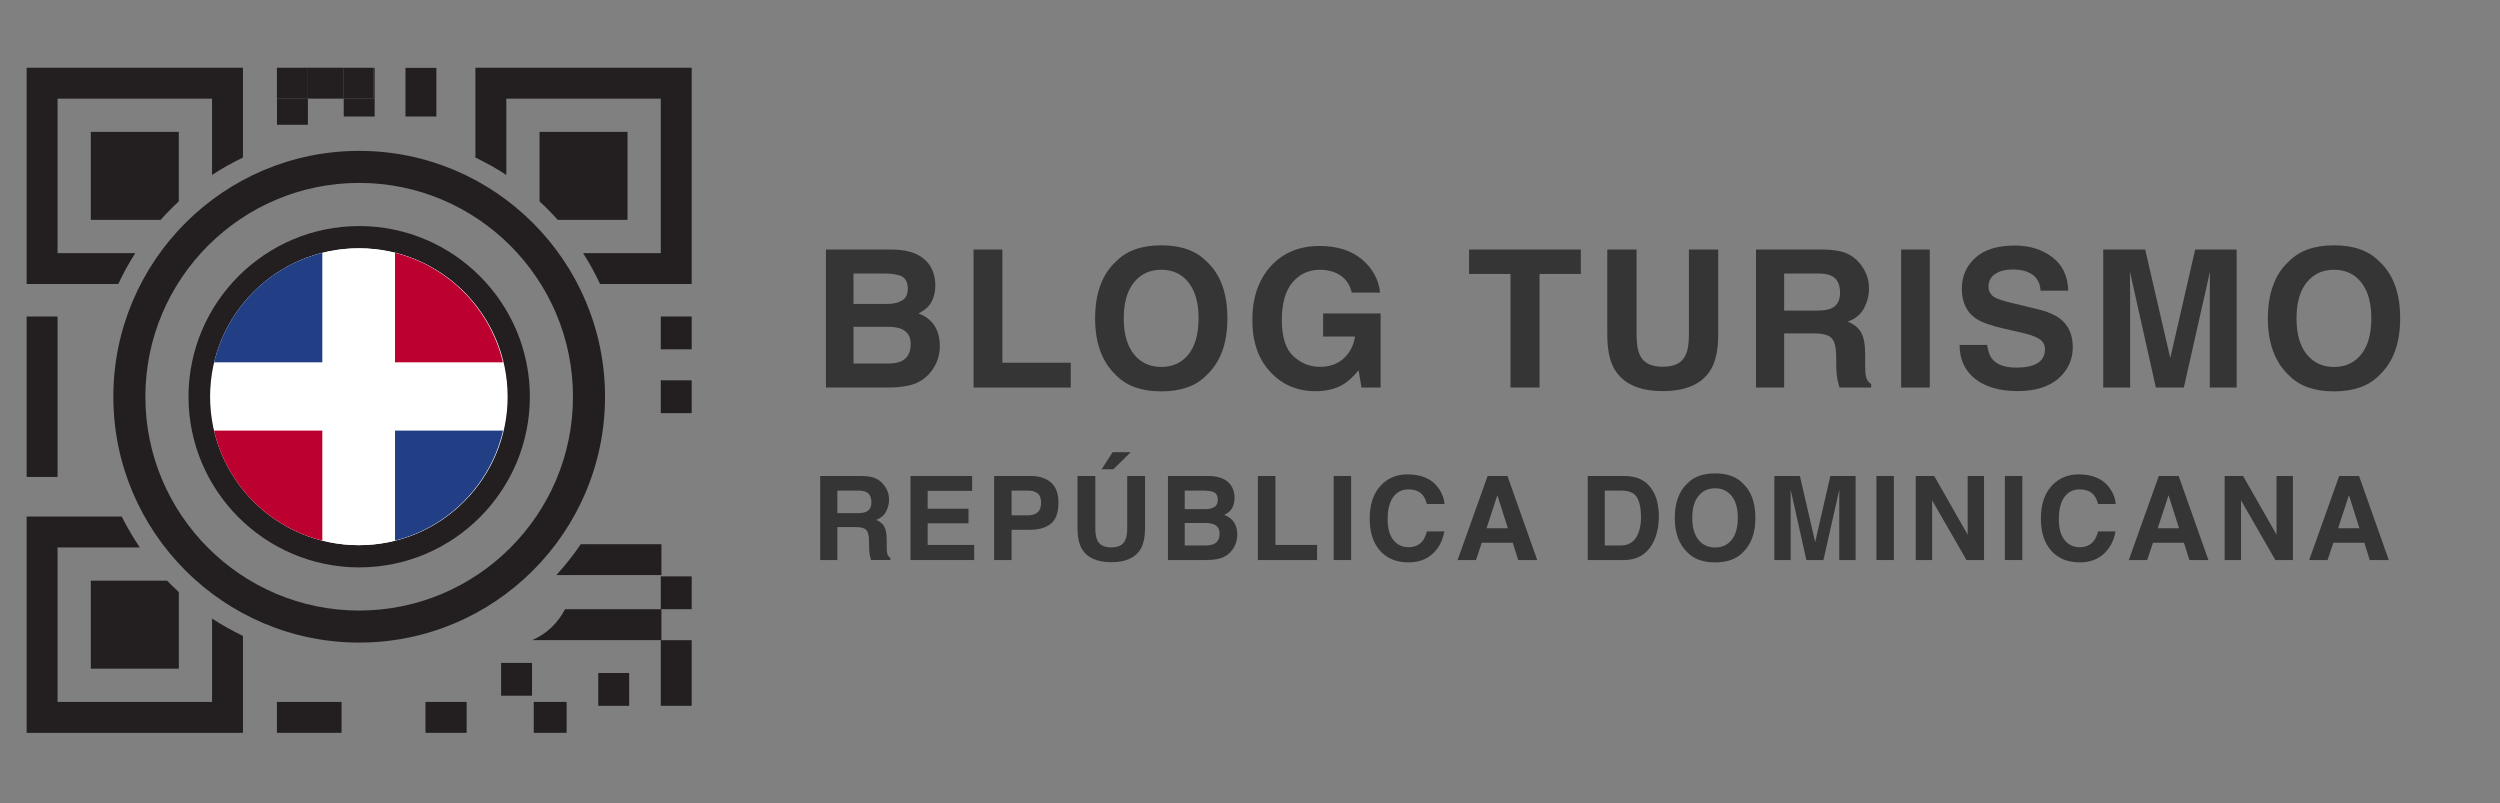 <svg xmlns="http://www.w3.org/2000/svg" xmlns:xlink="http://www.w3.org/1999/xlink" id="Layer_1" data-name="Layer 1" viewBox="0 0 5345.87 1718.07"><rect x="0" y="0" width="5345.87" height="1718.07" fill="#808080" stroke="none"/><defs><style>      .cls-1 {        fill: none;      }      .cls-2 {        fill: #223e84;      }      .cls-3 {        fill: #231f20;      }      .cls-4 {        clip-path: url(#clippath-1);      }      .cls-5 {        clip-path: url(#clippath-2);      }      .cls-6 {        fill: #fff;      }      .cls-7 {        fill: #bc0030;      }      .cls-8 {        fill: #353535;      }      .cls-9 {        clip-path: url(#clippath);      }    </style><clipPath id="clippath"><path class="cls-1" d="M1084.07,848.33c0,175.28-142.09,317.38-317.37,317.38s-317.38-142.11-317.38-317.38,142.1-317.37,317.38-317.37,317.37,142.09,317.37,317.37Z"></path></clipPath><clipPath id="clippath-1"><rect class="cls-1" x="222.86" y="530.89" width="1088.2" height="634.8"></rect></clipPath><clipPath id="clippath-2"><rect class="cls-1" x="222.86" y="530.89" width="1088.2" height="634.8"></rect></clipPath></defs><g><g><path class="cls-3" d="M123.1,541.24V210.93h330.34v163.18c21.02-13.97,43.25-26.16,66.1-37.28v-192H57v462.51h195.93c10.72-22.9,22.77-44.99,36.34-66.1H123.1Z"></path><path class="cls-3" d="M1016.58,144.83v192.02c22.86,11.12,45.09,23.32,66.1,37.28v-163.2h330.31v330.31h-166.16c13.56,21.11,25.62,43.2,36.35,66.1h195.91V144.83h-462.51Z"></path><path class="cls-3" d="M453.44,1500.96H123.1v-330.34h175.96c-14.47-21.01-27.24-43.19-38.82-66.1H57v462.55h462.55v-207.22c-22.86-11.12-45.09-23.3-66.1-37.28v178.4Z"></path><rect class="cls-3" x="57" y="676.79" width="66.1" height="343.09"></rect><rect class="cls-3" x="1412.99" y="676.79" width="66.1" height="70.15"></rect><rect class="cls-3" x="1412.99" y="813.24" width="66.1" height="70.18"></rect><rect class="cls-3" x="1412.99" y="1232.47" width="66.1" height="70.15"></rect><rect class="cls-3" x="1412.99" y="1368.92" width="66.1" height="140.37"></rect><rect class="cls-3" x="1279.28" y="1439.1" width="66.1" height="70.18"></rect><rect class="cls-3" x="1071.54" y="1417.56" width="66.1" height="70.15"></rect><rect class="cls-3" x="592.3" y="210.93" width="66.1" height="55.9"></rect><polygon class="cls-3" points="735.01 210.93 735.01 249.14 801.11 249.14 801.11 145.13 798.37 145.13 798.37 210.93 735.01 210.93"></polygon><rect class="cls-3" x="867.05" y="145.13" width="66.1" height="104"></rect><rect class="cls-3" x="592.13" y="1500.96" width="138.26" height="66.1"></rect><rect class="cls-3" x="909.83" y="1500.96" width="87.98" height="66.1"></rect><path class="cls-3" d="M1414.39,1229.76v-66.1h-172.56c-15.63,23.43-33.3,45.29-52.14,66.1h224.69Z"></path><polygon class="cls-3" points="592.3 145.13 658.4 145.13 658.4 210.93 735.01 210.93 735.01 145.13 798.37 145.13 798.37 144.83 592.13 144.83 592.13 210.93 592.3 210.93 592.3 145.13"></polygon><rect class="cls-3" x="592.3" y="145.13" width="66.1" height="65.8"></rect><rect class="cls-3" x="735.01" y="145.13" width="63.36" height="65.8"></rect><rect class="cls-3" x="1141.32" y="1500.96" width="70.32" height="66.1"></rect><path class="cls-3" d="M382.33,430.58v-148.56h-188.13v188.14h149.26c12.32-13.83,25.27-27,38.87-39.57Z"></path><path class="cls-3" d="M1341.89,282.02h-188.13v148.56c13.6,12.58,26.55,25.74,38.87,39.57h149.26v-188.14Z"></path><path class="cls-3" d="M357.27,1241.72h-163.06v188.14h188.13v-163.77c-8.57-7.93-16.99-15.94-25.06-24.37Z"></path><path class="cls-3" d="M1208.27,1302.72c-15.15,29.39-39.72,53.14-70.34,66.1h276.47v-66.1h-206.12Z"></path></g><path class="cls-3" d="M768.05,1374.06c-289.86,0-525.7-235.84-525.7-525.7S478.18,322.62,768.05,322.62s525.7,235.84,525.7,525.74-235.84,525.7-525.7,525.7ZM768.05,391.13c-252.1,0-457.19,205.1-457.19,457.23s205.1,457.19,457.19,457.19,457.19-205.1,457.19-457.19-205.1-457.23-457.19-457.23Z"></path><g><circle class="cls-6" cx="768.05" cy="848.34" r="341.17"></circle><path class="cls-3" d="M768.05,1213.28c-201.25,0-364.96-163.72-364.96-364.93s163.72-364.96,364.96-364.96,364.96,163.72,364.96,364.96-163.72,364.93-364.96,364.93ZM768.05,530.96c-175.02,0-317.4,142.37-317.4,317.4s142.37,317.36,317.4,317.36,317.4-142.37,317.4-317.36-142.37-317.4-317.4-317.4Z"></path></g></g><g class="cls-9"><g id="Dominican_Republic" data-name="Dominican Republic"><g class="cls-4"><g class="cls-5"><rect class="cls-6" x="222.86" y="530.89" width="1088.2" height="634.8"></rect><rect class="cls-2" x="222.86" y="530.89" width="466.38" height="243.86"></rect><rect class="cls-7" x="222.86" y="920.72" width="466.38" height="244.97"></rect><rect class="cls-2" x="844.68" y="920.72" width="466.38" height="244.97"></rect><rect class="cls-7" x="844.68" y="530.89" width="466.38" height="243.86"></rect></g></g></g></g><g><path class="cls-8" d="M1899.93,828.68h-133.73v-295.09h143.34c36.17.54,61.79,11.01,76.88,31.43,9.07,12.55,13.61,27.56,13.61,45.04s-4.54,32.5-13.61,43.44c-5.07,6.14-12.55,11.75-22.42,16.82,15.08,5.47,26.46,14.15,34.13,26.03,7.67,11.88,11.51,26.29,11.51,43.24s-4.4,33.17-13.21,47.05c-5.61,9.21-12.61,16.95-21.02,23.22-9.48,7.21-20.65,12.15-33.53,14.81-12.88,2.67-26.86,4-41.94,4ZM1929.16,642.5c8.01-4.8,12.01-13.41,12.01-25.83,0-13.74-5.34-22.82-16.02-27.23-9.21-3.07-20.96-4.6-35.23-4.6h-64.86v65.06h72.47c12.94,0,23.49-2.47,31.63-7.41ZM1898.53,698.75h-73.47v78.68h72.47c12.94,0,23.02-1.73,30.23-5.21,13.08-6.41,19.62-18.68,19.62-36.84,0-15.35-6.34-25.89-19.02-31.63-7.08-3.2-17.02-4.87-29.83-5.01Z"></path><path class="cls-8" d="M2081.79,533.59h61.66v242.04h146.14v53.05h-207.8v-295.09Z"></path><path class="cls-8" d="M2483.26,836.89c-42.18,0-74.41-11.48-96.69-34.43-29.9-28.16-44.84-68.73-44.84-121.72s14.95-94.62,44.84-121.72c22.29-22.95,54.52-34.43,96.69-34.43s74.4,11.48,96.69,34.43c29.76,27.1,44.64,67.67,44.64,121.72s-14.88,93.56-44.64,121.72c-22.29,22.96-54.52,34.43-96.69,34.43ZM2541.52,757.61c14.28-18.02,21.42-43.64,21.42-76.88s-7.18-58.69-21.52-76.77c-14.35-18.08-33.73-27.13-58.16-27.13s-43.91,9.01-58.46,27.03c-14.55,18.02-21.82,43.64-21.82,76.88s7.27,58.86,21.82,76.88c14.55,18.02,34.03,27.03,58.46,27.03s43.84-9.01,58.26-27.03Z"></path><path class="cls-8" d="M2873.12,821.47c-16.28,10.01-36.3,15.01-60.06,15.01-39.11,0-71.14-13.54-96.09-40.64-26.03-27.23-39.04-64.46-39.04-111.71s13.14-86.08,39.44-114.91c26.29-28.83,61.06-43.24,104.3-43.24,37.5,0,67.63,9.51,90.39,28.53,22.75,19.02,35.8,42.74,39.14,71.17h-60.66c-4.67-20.15-16.08-34.23-34.23-42.24-10.14-4.4-21.42-6.61-33.83-6.61-23.76,0-43.28,8.98-58.56,26.93-15.28,17.95-22.92,44.94-22.92,80.98s8.27,62,24.82,77.08c16.55,15.08,35.37,22.62,56.46,22.62s37.64-5.97,50.85-17.92c13.21-11.94,21.35-27.59,24.42-46.95h-68.27v-49.25h122.92v158.36h-40.84l-6.21-36.84c-11.88,14.01-22.56,23.89-32.03,29.63Z"></path><path class="cls-8" d="M3380.38,533.59v52.25h-88.29v242.84h-62.06v-242.84h-88.69v-52.25h239.03Z"></path><path class="cls-8" d="M3611.48,714.97v-181.38h62.66v181.38c0,31.36-4.87,55.79-14.61,73.27-18.15,32.03-52.79,48.05-103.9,48.05s-85.82-16.02-104.1-48.05c-9.74-17.48-14.61-41.91-14.61-73.27v-181.38h62.66v181.38c0,20.29,2.4,35.1,7.21,44.44,7.47,16.55,23.75,24.82,48.85,24.82s41.17-8.27,48.65-24.82c4.8-9.34,7.21-24.16,7.21-44.44Z"></path><path class="cls-8" d="M3878.82,712.97h-63.66v115.71h-60.26v-295.09h144.74c20.69.4,36.6,2.94,47.75,7.61,11.14,4.67,20.59,11.54,28.33,20.62,6.41,7.48,11.48,15.75,15.21,24.82,3.74,9.08,5.61,19.42,5.61,31.03,0,14.01-3.54,27.79-10.61,41.34-7.08,13.55-18.75,23.12-35.03,28.73,13.61,5.47,23.25,13.25,28.93,23.32,5.67,10.08,8.51,25.46,8.51,46.14v19.82c0,13.48.53,22.62,1.6,27.43,1.6,7.61,5.34,13.21,11.21,16.82v7.41h-67.87c-1.87-6.54-3.2-11.81-4-15.82-1.6-8.27-2.47-16.75-2.6-25.42l-.4-27.43c-.27-18.82-3.7-31.36-10.31-37.64-6.61-6.27-18.99-9.41-37.14-9.41ZM3916.26,659.32c12.28-5.61,18.42-16.68,18.42-33.23,0-17.88-5.94-29.9-17.82-36.04-6.67-3.47-16.68-5.21-30.03-5.21h-71.67v79.28h69.87c13.88,0,24.29-1.6,31.23-4.8Z"></path><path class="cls-8" d="M4065.28,533.59h61.26v295.09h-61.26v-295.09Z"></path><path class="cls-8" d="M4311.61,786.04c14.55,0,26.36-1.6,35.43-4.8,17.22-6.14,25.83-17.55,25.83-34.23,0-9.74-4.27-17.28-12.81-22.62-8.54-5.21-21.96-9.81-40.24-13.81l-31.23-7.01c-30.7-6.94-51.92-14.48-63.66-22.62-19.89-13.61-29.83-34.9-29.83-63.86,0-26.43,9.61-48.38,28.83-65.86,19.22-17.48,47.45-26.23,84.68-26.23,31.1,0,57.62,8.24,79.58,24.72,21.95,16.48,33.46,40.41,34.53,71.77h-59.26c-1.07-17.75-8.81-30.36-23.22-37.84-9.61-4.94-21.56-7.41-35.83-7.41-15.88,0-28.56,3.2-38.04,9.61-9.48,6.41-14.21,15.35-14.21,26.83,0,10.54,4.67,18.42,14.01,23.62,6.01,3.47,18.82,7.54,38.44,12.21l50.85,12.21c22.29,5.34,39.1,12.48,50.45,21.42,17.62,13.88,26.43,33.97,26.43,60.26s-10.31,49.35-30.93,67.17c-20.62,17.82-49.75,26.73-87.39,26.73s-68.67-8.78-90.69-26.33c-22.02-17.55-33.03-41.67-33.03-72.37h58.86c1.87,13.48,5.54,23.56,11.01,30.23,10.01,12.15,27.16,18.22,51.45,18.22Z"></path><path class="cls-8" d="M4554.92,828.68h-57.46v-295.09h89.69l53.65,232.03,53.25-232.03h88.69v295.09h-57.46v-199.6c0-5.74.07-13.78.2-24.12.13-10.34.2-18.32.2-23.92l-55.85,247.64h-59.86l-55.45-247.64c0,5.61.07,13.58.2,23.92.13,10.34.2,18.39.2,24.12v199.6Z"></path><path class="cls-8" d="M4991.03,836.89c-42.18,0-74.41-11.48-96.69-34.43-29.9-28.16-44.84-68.73-44.84-121.72s14.95-94.62,44.84-121.72c22.29-22.95,54.52-34.43,96.69-34.43s74.4,11.48,96.69,34.43c29.76,27.1,44.64,67.67,44.64,121.72s-14.88,93.56-44.64,121.72c-22.29,22.96-54.52,34.43-96.69,34.43ZM5049.28,757.61c14.28-18.02,21.42-43.64,21.42-76.88s-7.18-58.69-21.52-76.77c-14.35-18.08-33.73-27.13-58.16-27.13s-43.91,9.01-58.46,27.03c-14.55,18.02-21.82,43.64-21.82,76.88s7.27,58.86,21.82,76.88c14.55,18.02,34.03,27.03,58.46,27.03s43.84-9.01,58.26-27.03Z"></path></g><g><path class="cls-8" d="M1829.34,1127.07h-38.78v70.49h-36.71v-179.76h88.17c12.6.24,22.3,1.79,29.09,4.63,6.79,2.85,12.54,7.04,17.26,12.56,3.9,4.55,6.99,9.59,9.27,15.12,2.28,5.53,3.41,11.83,3.41,18.9,0,8.54-2.15,16.93-6.46,25.18-4.31,8.25-11.42,14.09-21.34,17.5,8.29,3.33,14.17,8.07,17.62,14.21,3.45,6.14,5.18,15.51,5.18,28.11v12.07c0,8.21.32,13.78.98,16.71.98,4.63,3.25,8.05,6.83,10.24v4.51h-41.34c-1.14-3.98-1.95-7.2-2.44-9.63-.98-5.04-1.51-10.2-1.59-15.49l-.24-16.71c-.16-11.46-2.26-19.11-6.28-22.93-4.02-3.82-11.57-5.73-22.62-5.73ZM1852.15,1094.39c7.48-3.41,11.22-10.16,11.22-20.24,0-10.89-3.62-18.21-10.85-21.95-4.07-2.11-10.16-3.17-18.29-3.17h-43.66v48.29h42.56c8.46,0,14.8-.98,19.03-2.93Z"></path><path class="cls-8" d="M2070.98,1119.02h-87.32v46.22h99.52v32.32h-136.23v-179.76h131.83v31.83h-95.13v38.17h87.32v31.22Z"></path><path class="cls-8" d="M2201.28,1132.93h-38.17v64.64h-37.32v-179.76h78.3c18.05,0,32.44,4.63,43.17,13.9s16.1,23.62,16.1,43.05c0,21.22-5.37,36.22-16.1,45s-26.06,13.17-45.98,13.17ZM2218.85,1095.49c4.88-4.31,7.32-11.14,7.32-20.49s-2.46-16.02-7.38-20c-4.92-3.98-11.81-5.97-20.67-5.97h-35v52.93h35c8.86,0,15.77-2.15,20.73-6.46Z"></path><path class="cls-8" d="M2410.37,1128.29v-110.49h38.17v110.49c0,19.11-2.97,33.99-8.9,44.64-11.06,19.51-32.16,29.27-63.29,29.27s-52.28-9.76-63.42-29.27c-5.94-10.65-8.9-25.53-8.9-44.64v-110.49h38.17v110.49c0,12.36,1.46,21.38,4.39,27.07,4.55,10.08,14.47,15.12,29.76,15.12s25.08-5.04,29.63-15.12c2.93-5.69,4.39-14.71,4.39-27.07ZM2355.73,1003.41l23.42-36.46h38.78l-37.08,36.46h-25.12Z"></path><path class="cls-8" d="M2578.96,1197.56h-81.47v-179.76h87.32c22.03.32,37.64,6.71,46.83,19.15,5.53,7.64,8.29,16.79,8.29,27.44s-2.76,19.8-8.29,26.46c-3.09,3.74-7.64,7.16-13.66,10.24,9.19,3.34,16.12,8.62,20.79,15.86,4.67,7.24,7.01,16.02,7.01,26.34s-2.68,20.21-8.05,28.66c-3.41,5.61-7.68,10.33-12.8,14.15-5.77,4.39-12.58,7.4-20.43,9.03-7.85,1.63-16.36,2.44-25.55,2.44ZM2596.76,1084.14c4.88-2.93,7.32-8.17,7.32-15.73,0-8.37-3.25-13.9-9.76-16.59-5.61-1.87-12.77-2.8-21.46-2.8h-39.51v39.63h44.15c7.88,0,14.31-1.5,19.27-4.51ZM2578.11,1118.41h-44.76v47.93h44.15c7.88,0,14.02-1.06,18.42-3.17,7.97-3.9,11.95-11.38,11.95-22.44,0-9.35-3.86-15.77-11.59-19.27-4.31-1.95-10.37-2.97-18.17-3.05Z"></path><path class="cls-8" d="M2689.74,1017.8h37.56v147.45h89.03v32.32h-126.59v-179.76Z"></path><path class="cls-8" d="M2851.87,1017.8h37.32v179.76h-37.32v-179.76Z"></path><path class="cls-8" d="M3063.52,1184.15c-13.42,12.28-30.57,18.42-51.47,18.42-25.85,0-46.18-8.29-60.98-24.88-14.8-16.67-22.2-39.51-22.2-68.54,0-31.38,8.42-55.57,25.25-72.56,14.63-14.8,33.25-22.2,55.86-22.2,30.25,0,52.36,9.92,66.34,29.76,7.72,11.14,11.87,22.32,12.44,33.54h-37.56c-2.44-8.62-5.57-15.12-9.39-19.51-6.83-7.8-16.95-11.71-30.37-11.71s-24.43,5.51-32.32,16.53c-7.89,11.02-11.83,26.61-11.83,46.77s4.17,35.27,12.5,45.31c8.33,10.04,18.92,15.06,31.77,15.06s23.21-4.31,30.12-12.93c3.82-4.63,6.99-11.59,9.51-20.86h37.2c-3.25,19.6-11.55,35.53-24.88,47.81Z"></path><path class="cls-8" d="M3234.79,1160.61h-66.22l-12.44,36.95h-39.27l64.15-179.76h42.44l63.66,179.76h-40.73l-11.59-36.95ZM3224.3,1129.63l-22.44-70.74-23.17,70.74h45.61Z"></path><path class="cls-8" d="M3472.58,1197.56h-77.44v-179.76h77.44c11.14.16,20.41,1.46,27.81,3.9,12.6,4.15,22.81,11.75,30.61,22.8,6.26,8.95,10.53,18.62,12.81,29.03,2.28,10.41,3.42,20.33,3.42,29.76,0,23.9-4.8,44.15-14.39,60.73-13.01,22.36-33.09,33.54-60.25,33.54ZM3500.51,1063.66c-5.77-9.76-17.2-14.63-34.27-14.63h-34.64v117.32h34.64c17.72,0,30.08-8.74,37.08-26.22,3.82-9.59,5.73-21.02,5.73-34.27,0-18.29-2.85-32.36-8.54-42.2Z"></path><path class="cls-8" d="M3667.52,1202.56c-25.69,0-45.33-6.99-58.91-20.98-18.21-17.15-27.32-41.87-27.32-74.15s9.11-57.64,27.32-74.15c13.58-13.98,33.21-20.98,58.91-20.98s45.33,6.99,58.91,20.98c18.13,16.51,27.2,41.22,27.2,74.15s-9.07,57-27.2,74.15c-13.58,13.98-33.21,20.98-58.91,20.98ZM3703.01,1154.27c8.7-10.98,13.05-26.59,13.05-46.83s-4.37-35.75-13.11-46.77c-8.74-11.02-20.55-16.53-35.43-16.53s-26.75,5.49-35.61,16.46c-8.86,10.97-13.29,26.59-13.29,46.83s4.43,35.86,13.29,46.83c8.86,10.98,20.73,16.46,35.61,16.46s26.71-5.49,35.49-16.46Z"></path><path class="cls-8" d="M3829.16,1197.56h-35v-179.76h54.64l32.68,141.35,32.44-141.35h54.03v179.76h-35v-121.59c0-3.49.04-8.39.12-14.7.08-6.3.12-11.16.12-14.57l-34.03,150.86h-36.46l-33.78-150.86c0,3.42.04,8.28.12,14.57.08,6.3.12,11.2.12,14.7v121.59Z"></path><path class="cls-8" d="M4012.39,1017.8h37.32v179.76h-37.32v-179.76Z"></path><path class="cls-8" d="M4242.57,1197.56h-37.56l-73.42-127.69v127.69h-35v-179.76h39.39l71.59,125.49v-125.49h35v179.76Z"></path><path class="cls-8" d="M4287.13,1017.8h37.32v179.76h-37.32v-179.76Z"></path><path class="cls-8" d="M4498.77,1184.15c-13.42,12.28-30.57,18.42-51.47,18.42-25.85,0-46.18-8.29-60.98-24.88-14.8-16.67-22.2-39.51-22.2-68.54,0-31.38,8.42-55.57,25.25-72.56,14.63-14.8,33.25-22.2,55.86-22.2,30.25,0,52.36,9.92,66.34,29.76,7.72,11.14,11.87,22.32,12.44,33.54h-37.56c-2.44-8.62-5.57-15.12-9.39-19.51-6.83-7.8-16.95-11.71-30.37-11.71s-24.43,5.51-32.32,16.53c-7.89,11.02-11.83,26.61-11.83,46.77s4.17,35.27,12.5,45.31c8.33,10.04,18.92,15.06,31.77,15.06s23.21-4.31,30.12-12.93c3.82-4.63,6.99-11.59,9.51-20.86h37.2c-3.25,19.6-11.55,35.53-24.88,47.81Z"></path><path class="cls-8" d="M4670.05,1160.61h-66.22l-12.44,36.95h-39.27l64.15-179.76h42.44l63.66,179.76h-40.73l-11.59-36.95ZM4659.56,1129.63l-22.44-70.74-23.17,70.74h45.61Z"></path><path class="cls-8" d="M4903.04,1197.56h-37.56l-73.42-127.69v127.69h-35v-179.76h39.39l71.59,125.49v-125.49h35v179.76Z"></path><path class="cls-8" d="M5055.77,1160.61h-66.22l-12.44,36.95h-39.27l64.15-179.76h42.44l63.66,179.76h-40.73l-11.59-36.95ZM5045.29,1129.63l-22.44-70.74-23.17,70.74h45.61Z"></path></g></svg>